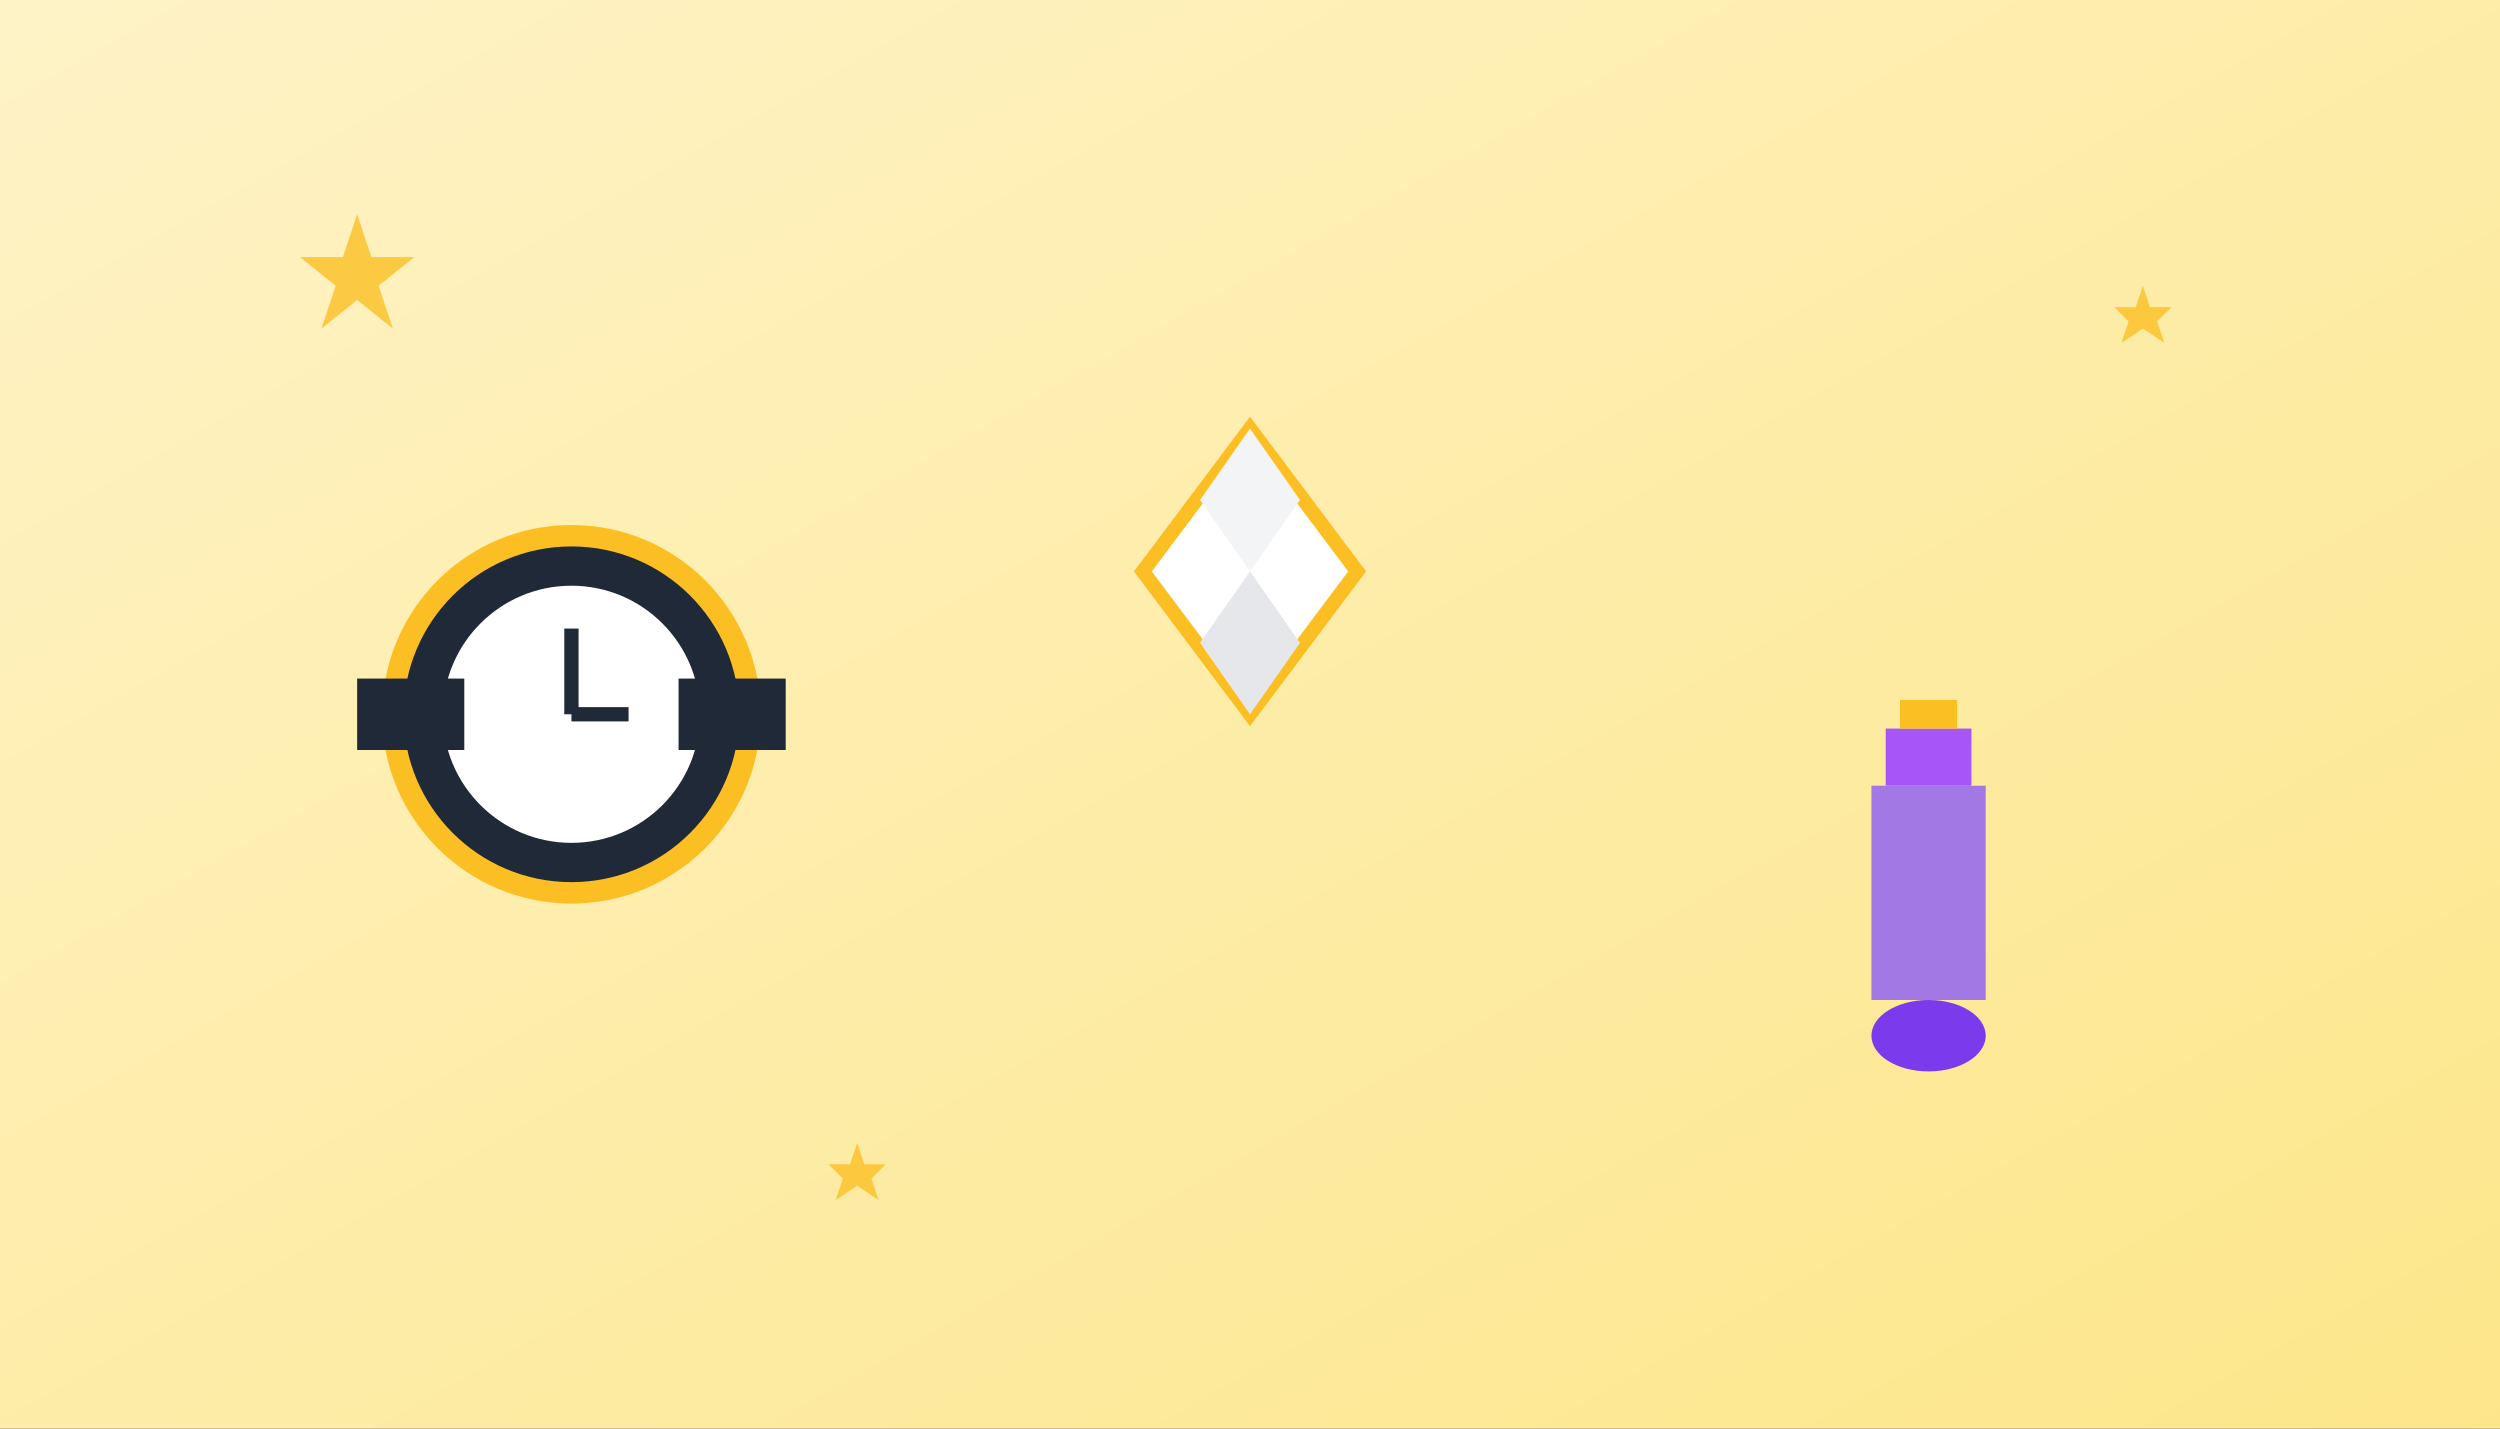 <svg width="350" height="200" viewBox="0 0 350 200" xmlns="http://www.w3.org/2000/svg">
  <rect x="0" y="0" width="350" height="200" fill="#333333" stroke="none"/>
  <defs>
    <linearGradient id="luxuryGradient" x1="0%" y1="0%" x2="100%" y2="100%">
      <stop offset="0%" style="stop-color:#fef3c7;stop-opacity:1" />
      <stop offset="100%" style="stop-color:#fde68a;stop-opacity:1" />
    </linearGradient>
  </defs>
  
  <!-- Background -->
  <rect width="350" height="200" fill="url(#luxuryGradient)"/>
  
  <!-- Diamond -->
  <g transform="translate(175, 80)">
    <polygon points="0,-20 -15,0 0,20 15,0" fill="#ffffff" stroke="#fbbf24" stroke-width="2"/>
    <polygon points="0,-20 -7,-10 0,0 7,-10" fill="#f3f4f6"/>
    <polygon points="0,0 -7,10 0,20 7,10" fill="#e5e7eb"/>
  </g>
  
  <!-- Luxury watch -->
  <g transform="translate(80, 100)">
    <circle cx="0" cy="0" r="25" fill="#1f2937" stroke="#fbbf24" stroke-width="3"/>
    <circle cx="0" cy="0" r="18" fill="#ffffff"/>
    <line x1="0" y1="0" x2="0" y2="-12" stroke="#1f2937" stroke-width="2"/>
    <line x1="0" y1="0" x2="8" y2="0" stroke="#1f2937" stroke-width="2"/>
    <rect x="-30" y="-5" width="15" height="10" fill="#1f2937"/>
    <rect x="15" y="-5" width="15" height="10" fill="#1f2937"/>
  </g>
  
  <!-- Perfume bottle -->
  <g transform="translate(270, 110)">
    <rect x="-8" y="0" width="16" height="30" fill="#8b5cf6" opacity="0.8"/>
    <rect x="-6" y="-8" width="12" height="8" fill="#a855f7"/>
    <rect x="-4" y="-12" width="8" height="4" fill="#fbbf24"/>
    <ellipse cx="0" cy="35" rx="8" ry="5" fill="#7c3aed"/>
  </g>
  
  <!-- Sparkles -->
  <g fill="#fbbf24" opacity="0.8">
    <polygon points="50,30 52,36 58,36 53,40 55,46 50,42 45,46 47,40 42,36 48,36"/>
    <polygon points="300,40 301,43 304,43 302,45 303,48 300,46 297,48 298,45 296,43 299,43"/>
    <polygon points="120,160 121,163 124,163 122,165 123,168 120,166 117,168 118,165 116,163 119,163"/>
  </g>
</svg>